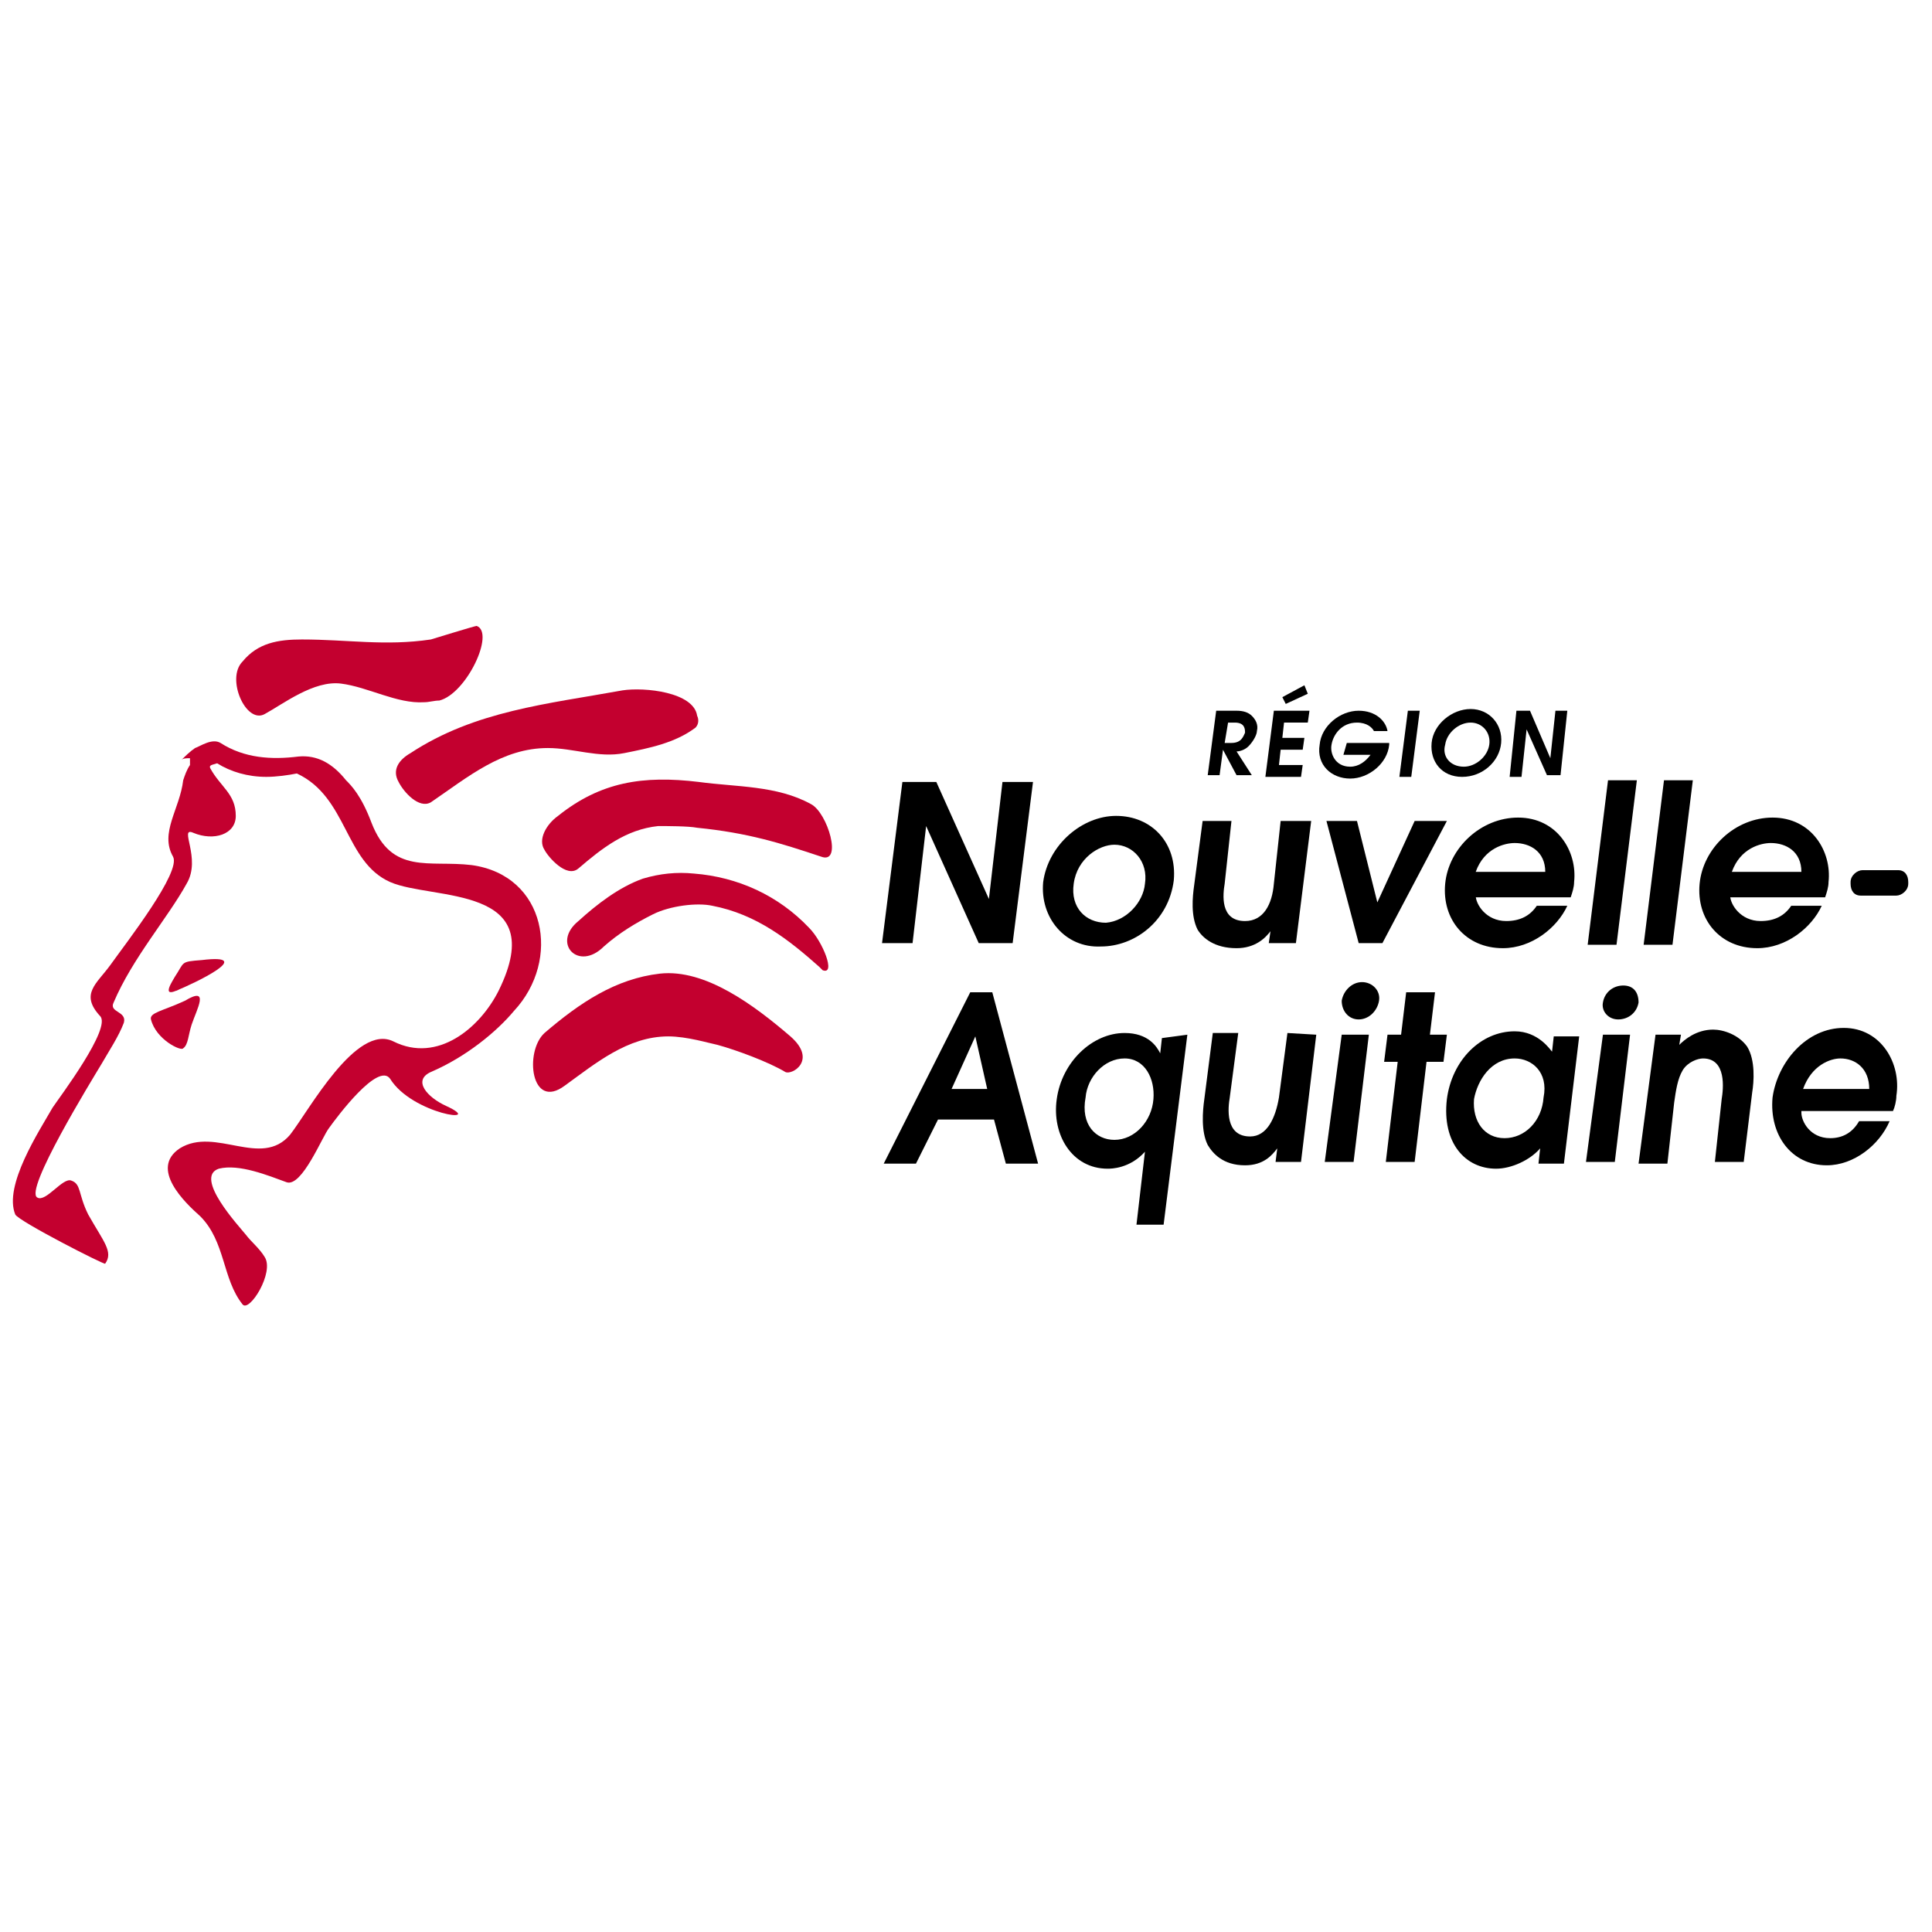 <?xml version="1.0" encoding="utf-8"?>
<!-- Generator: Adobe Illustrator 21.0.0, SVG Export Plug-In . SVG Version: 6.00 Build 0)  -->
<svg xmlns="http://www.w3.org/2000/svg" xmlns:xlink="http://www.w3.org/1999/xlink" version="1.1" id="Calque_1" x="0px" y="0px" viewBox="0 0 113.9 41.5" style="enable-background:new 0 0 113.9 41.5;" xml:space="preserve" width="200" height="200">
<style type="text/css">
	.st0{fill:#C3002F;}
	.st1{fill:none;stroke:#FF495C;stroke-width:0.75;stroke-miterlimit:10;}
</style>
<title>Logo_NA_QUADRI_Web</title>
<g>
	<g>
		<g>
			<path class="st0" d="M10.8,25.6c0.3-0.2,0.3-0.8,0.5-1.4c0.3-0.9,1.1-2.3-0.4-1.4c-1.3,0.6-2.1,0.7-2,1.1     C9.2,25.1,10.7,25.8,10.8,25.6z"/>
			<path class="st0" d="M10.4,22.2c1-0.4,4.8-2.2,1.5-1.8c-1.3,0.1-1,0.1-1.6,1C10.2,21.6,9.5,22.6,10.4,22.2     C10.9,22,10.2,22.3,10.4,22.2z"/>
			<path class="st0" d="M27.8,14.8c-2.5-0.3-4.7,0.6-5.9-2.5c-0.6-1.6-1.2-2.2-1.5-2.5c-0.8-1-1.7-1.5-2.8-1.4     c-1.6,0.2-3.2,0.1-4.6-0.8c-0.5-0.3-1.2,0.2-1.5,0.3c-0.3,0.2-0.6,0.5-0.8,0.7l0,0l0,0c0.1-0.1,0.3-0.1,0.5-0.1     c0,0.1,0,0.2,0,0.3c0,0,0,0.1,0,0.1c-0.2,0.3-0.3,0.6-0.4,0.9c-0.2,1.7-1.4,3.1-0.6,4.5c0.5,0.9-2.7,5-3.7,6.4     c-0.8,1.1-1.8,1.7-0.6,3c0.7,0.7-2.4,4.8-2.8,5.4c-0.8,1.4-2.9,4.6-2.2,6.3c0.2,0.4,5.3,3,5.3,2.9c0.5-0.7-0.1-1.3-1-2.9     c-0.6-1.2-0.4-1.8-1-2c-0.5-0.2-1.5,1.3-2,1C1.4,34,5.4,27.5,6,26.5c0.4-0.7,1-1.6,1.3-2.4c0.2-0.7-0.9-0.6-0.6-1.2     c1.1-2.6,3.2-5,4.3-7c0.9-1.5-0.5-3.4,0.4-3c1.2,0.5,2.5,0.1,2.5-1c0-1.3-0.9-1.7-1.5-2.8c-0.1-0.2,0.1-0.2,0.4-0.3     c0.8,0.5,1.8,0.8,2.9,0.8c0.6,0,1.3-0.1,1.8-0.2c3,1.4,2.8,5.2,5.5,6.4c2.5,1.1,9.5,0.1,6.4,6.4c-1.1,2.2-3.6,4.3-6.2,3     c-2.2-1.1-5,4.1-6.1,5.5c-1.7,2-4.4-0.5-6.5,0.8c-1.8,1.2,0.3,3.2,1.2,4c1.5,1.5,1.3,3.7,2.5,5.2c0.4,0.5,1.9-1.9,1.3-2.8     c-0.3-0.5-0.8-0.9-1.1-1.3c-0.4-0.5-3.1-3.4-1.6-3.9c1.2-0.3,2.9,0.4,4,0.8c0.9,0.3,2.1-2.7,2.5-3.2c0.5-0.7,2.9-3.9,3.6-2.9     c1.3,2.1,5.7,2.7,3.3,1.6c-1.1-0.5-2-1.5-0.9-2c2.1-0.9,3.9-2.4,4.9-3.6C33.1,20.4,32.2,15.4,27.8,14.8z"/>
		</g>
		<path class="st0" d="M47.8,11.2c-2-1.1-4.4-1-6.6-1.3c-3.3-0.4-5.8,0-8.3,2c-0.7,0.5-1.2,1.4-0.8,2c0.2,0.4,1.3,1.7,2,1.1    c1.4-1.2,2.8-2.3,4.7-2.5c0.5,0,1.8,0,2.3,0.1c3,0.3,4.9,0.9,7.3,1.7C49.7,14.8,48.8,11.7,47.8,11.2z"/>
		<path class="st0" d="M47.7,18.5c-1.8-1.9-4.2-3-6.8-3.2c-1-0.1-2,0-3,0.3c-1.4,0.5-2.7,1.5-3.8,2.5c-1.6,1.3,0,3,1.5,1.5    c0.9-0.8,1.9-1.4,2.9-1.9c1-0.5,2.6-0.7,3.5-0.5c2.6,0.5,4.5,2,6.3,3.6c0.1,0.1,0.2,0.2,0.2,0.2C49.3,21.3,48.5,19.3,47.7,18.5z"/>
		<g>
			<path class="st0" d="M28.1,0.7c-0.1,0-2.7,0.8-2.7,0.8c-2.7,0.4-4.9,0-7.6,0c-1.4,0-2.6,0.2-3.5,1.3c-1,1,0.2,3.7,1.3,3.1     c1.1-0.6,2.9-2,4.5-1.8c1.6,0.2,3.3,1.2,4.9,1.1c0.3,0,0.6-0.1,0.9-0.1C27.5,4.7,29.2,1.1,28.1,0.7z"/>
		</g>
		<g>
			<path class="st0" d="M36.7,4.5C32.3,5.3,28,5.7,24.2,8.2c-0.7,0.4-1.1,1-0.7,1.7c0.3,0.6,1.2,1.6,1.9,1.2     c2.2-1.5,4.2-3.2,6.9-3.2c1.5,0,3,0.6,4.5,0.3c1.5-0.3,3-0.6,4.2-1.5c0.2-0.2,0.2-0.5,0.1-0.7C40.9,4.6,38,4.3,36.7,4.5z"/>
		</g>
		<path class="st0" d="M46.6,24.9c-2.1-1.8-5-4-7.7-3.7c-2.6,0.3-4.7,1.7-6.8,3.5c-1.2,1.1-0.8,4.6,1.2,3.1c1.8-1.3,3.7-2.9,6.1-2.9    c1.1,0,2.4,0.4,2.9,0.5c1.1,0.3,3,1,4,1.6C46.7,27.2,48.2,26.3,46.6,24.9z"/>
	</g>
	<g>
		<g>
			<g>
				<g>
					<path d="M71.7,5.7h1.2c0.4,0,0.7,0.1,0.9,0.3c0.2,0.2,0.4,0.5,0.3,0.9c0,0.2-0.2,0.6-0.5,0.9c-0.2,0.2-0.5,0.3-0.7,0.3l0.9,1.4       h-0.9l-0.8-1.5l0,0l-0.2,1.5h-0.7L71.7,5.7z M72.2,7.6h0.4c0.6,0,0.7-0.4,0.8-0.6c0-0.2,0-0.6-0.6-0.6h-0.4L72.2,7.6z"/>
					<path d="M75.1,5.7h2.1l-0.1,0.7h-1.4l-0.1,0.9h1.3L76.8,8h-1.3l-0.1,0.9h1.4l-0.1,0.7h-2.1L75.1,5.7z M75.6,4.9l1.3-0.7       l0.2,0.5l-1.3,0.6L75.6,4.9z"/>
					<path d="M79.4,7.6h2.5v0.1c-0.1,1.1-1.2,2-2.3,2c-1.1,0-2-0.8-1.8-2c0.1-1.1,1.2-2,2.3-2c1,0,1.6,0.6,1.7,1.2h-0.8       c-0.1-0.2-0.4-0.5-1-0.5c-0.9,0-1.4,0.7-1.5,1.3C78.4,8.2,78.7,9,79.6,9c0.5,0,0.9-0.3,1.2-0.7h-1.6L79.4,7.6z"/>
					<path d="M83,5.7h0.7l-0.5,3.9h-0.7L83,5.7z"/>
					<path d="M86.7,5.6c1.1,0,1.9,0.9,1.8,2c-0.1,1.1-1.1,2-2.3,2s-1.9-0.9-1.8-2C84.5,6.5,85.6,5.6,86.7,5.6z M86.3,9       c0.7,0,1.4-0.6,1.5-1.3c0.1-0.7-0.4-1.3-1.1-1.3c-0.7,0-1.4,0.6-1.5,1.3C85,8.4,85.5,9,86.3,9z"/>
				</g>
			</g>
			<g>
				<path d="M89.4,5.7h0.8l1.2,2.8l0,0l0.3-2.8h0.7L92,9.5h-0.8L90,6.8l0,0l-0.3,2.8h-0.7L89.4,5.7z"/>
			</g>
		</g>
		<g>
			<path d="M53.2,9.9h2l3.1,6.9h0l0.8-6.9h1.8l-1.2,9.5h-2l-3.1-6.9h0l-0.8,6.9H52L53.2,9.9z"/>
			<path d="M61.5,15.8c0.3-2.2,2.3-3.9,4.3-3.9c2.1,0,3.6,1.6,3.4,3.8c-0.3,2.4-2.3,3.9-4.3,3.9C62.8,19.7,61.3,17.9,61.5,15.8z      M67.5,15.9c0.2-1.3-0.7-2.3-1.8-2.3c-0.9,0-2.2,0.8-2.4,2.3c-0.2,1.4,0.7,2.3,1.9,2.3C66.4,18.1,67.4,17,67.5,15.9z"/>
			<path d="M77.3,12.2l-0.9,7.2h-1.6l0.1-0.7h0c-0.3,0.4-0.9,1-2,1c-1.3,0-2-0.6-2.3-1.1c-0.4-0.8-0.3-1.9-0.2-2.6l0.5-3.8h1.7     l-0.4,3.7c-0.1,0.6-0.3,2.2,1.2,2.2c1.1,0,1.6-1,1.7-2.2l0.4-3.7L77.3,12.2L77.3,12.2z"/>
			<path d="M78.2,12.2H80l1.2,4.8h0l2.2-4.8h1.9l-3.8,7.2h-1.4L78.2,12.2z"/>
			<path d="M87,16.6c0,0.5,0.6,1.5,1.8,1.5c0.8,0,1.4-0.3,1.8-0.9h1.8c-0.6,1.3-2.1,2.5-3.8,2.5c-2.2,0-3.6-1.7-3.4-3.8     c0.2-2.1,2.1-3.9,4.3-3.9c2.3,0,3.5,2,3.3,3.8c0,0.3-0.1,0.6-0.2,0.9H87z M91.1,15.2c0-1.2-0.9-1.7-1.8-1.7     c-0.6,0-1.8,0.3-2.3,1.7H91.1z"/>
			<path d="M94.8,9.8h1.7l-1.2,9.7h-1.7L94.8,9.8z"/>
			<path d="M98.1,9.8h1.7l-1.2,9.7h-1.7L98.1,9.8z"/>
			<path d="M102,16.6c0,0.5,0.6,1.5,1.8,1.5c0.8,0,1.4-0.3,1.8-0.9h1.8c-0.6,1.3-2.1,2.5-3.8,2.5c-2.2,0-3.6-1.7-3.4-3.8     c0.2-2.1,2.1-3.9,4.3-3.9c2.3,0,3.5,2,3.3,3.8c0,0.3-0.1,0.6-0.2,0.9H102z M106.2,15.2c0-1.2-0.9-1.7-1.8-1.7     c-0.6,0-1.8,0.3-2.3,1.7H106.2z"/>
			<g>
				<path d="M109.1,15.8c0-0.4,0.4-0.7,0.7-0.7h2.1c0.4,0,0.6,0.3,0.6,0.7l0,0.1c0,0.4-0.4,0.7-0.7,0.7h-2.1c-0.4,0-0.6-0.3-0.6-0.7      L109.1,15.8z"/>
			</g>
			<g>
				<path class="st1" d="M81.8,2.8"/>
				<path d="M96.6,22.9c-0.1,0.6-0.6,1-1.2,1c-0.6,0-1-0.5-0.9-1c0.1-0.6,0.6-1,1.2-1S96.6,22.3,96.6,22.9z"/>
				<g>
					<g>
						<path d="M57.2,22.3h1.3l2.7,10.1h-1.9l-0.7-2.6h-3.3L54,32.4h-1.9L57.2,22.3z M56.1,28h2.1l-0.7-3.1h0L56.1,28z"/>
						<path d="M70,24.8L68.6,36H67l0.5-4.3c-0.9,1-2,1-2.2,1c-2.1,0-3.3-2-3-4.1c0.3-2.2,2.1-3.9,4-3.9c1.4,0,1.9,0.8,2.1,1.2h0        l0.1-0.9L70,24.8L70,24.8z M65.7,31c1.2,0,2.2-1.1,2.3-2.4c0.1-1.2-0.5-2.4-1.7-2.4c-1.2,0-2.2,1.1-2.3,2.3        C63.7,30.1,64.6,31,65.7,31z"/>
						<path d="M77.6,24.8l-0.9,7.5h-1.5l0.1-0.8h0c-0.3,0.4-0.8,1-1.9,1c-1.3,0-1.9-0.7-2.2-1.2c-0.4-0.8-0.3-2-0.2-2.7l0.5-3.9H73        l-0.5,3.8c-0.1,0.6-0.3,2.3,1.2,2.3c1,0,1.5-1.1,1.7-2.3l0.5-3.8L77.6,24.8L77.6,24.8z"/>
						<path d="M82.4,26.4h-0.8l0.2-1.6h0.8l0.3-2.5h1.7l-0.3,2.5h1l-0.2,1.6h-1l-0.7,5.9h-1.7L82.4,26.4z"/>
						<path d="M92.2,32.4h-1.5l0.1-0.9c-0.6,0.7-1.7,1.2-2.6,1.2c-1.8,0-3.2-1.5-2.9-4.1c0.3-2.3,2-4,4-4c1.4,0,2.1,1.1,2.2,1.2h0        l0.1-0.9h1.5L92.2,32.4z M89.3,26.2c-1.4,0-2.2,1.3-2.4,2.4c-0.1,1.3,0.6,2.3,1.8,2.3c1.2,0,2.2-1,2.3-2.4        C91.3,27,90.3,26.2,89.3,26.2z"/>
						<path d="M97.6,24.8h1.5l-0.1,0.6c0.3-0.3,1-0.9,2-0.9c0.6,0,1.5,0.3,2,1c0.5,0.8,0.4,2.1,0.3,2.7l-0.5,4.1h-1.7l0.4-3.7        c0.1-0.6,0.3-2.4-1.1-2.4c-0.3,0-0.9,0.2-1.2,0.7c-0.3,0.5-0.4,1.2-0.5,1.9l-0.4,3.6h-1.7L97.6,24.8z"/>
						<path d="M106.2,29.4c0,0.5,0.5,1.5,1.7,1.5c0.7,0,1.3-0.3,1.7-1h1.8c-0.6,1.4-2.1,2.6-3.7,2.6c-2.1,0-3.4-1.8-3.2-4        c0.3-2.1,2-4.1,4.2-4.1c2.2,0,3.4,2.1,3.1,4c0,0.3-0.1,0.7-0.2,0.9H106.2z M110.2,28c0-1.2-0.8-1.8-1.7-1.8        c-0.6,0-1.7,0.4-2.2,1.8H110.2z"/>
					</g>
					<g>
						<g>
							<polygon points="78.1,32.3 79.8,32.3 80.7,24.8 79.1,24.8        "/>
						</g>
						<path d="M81.3,22.8c-0.1,0.6-0.6,1.1-1.2,1.1s-1-0.5-1-1.1c0.1-0.6,0.6-1.1,1.2-1.1C80.9,21.7,81.4,22.2,81.3,22.8z"/>
					</g>
					<g>
						<g>
							<polygon points="93.5,32.3 95.2,32.3 96.1,24.8 94.5,24.8        "/>
						</g>
					</g>
				</g>
			</g>
		</g>
	</g>
</g>
</svg>
